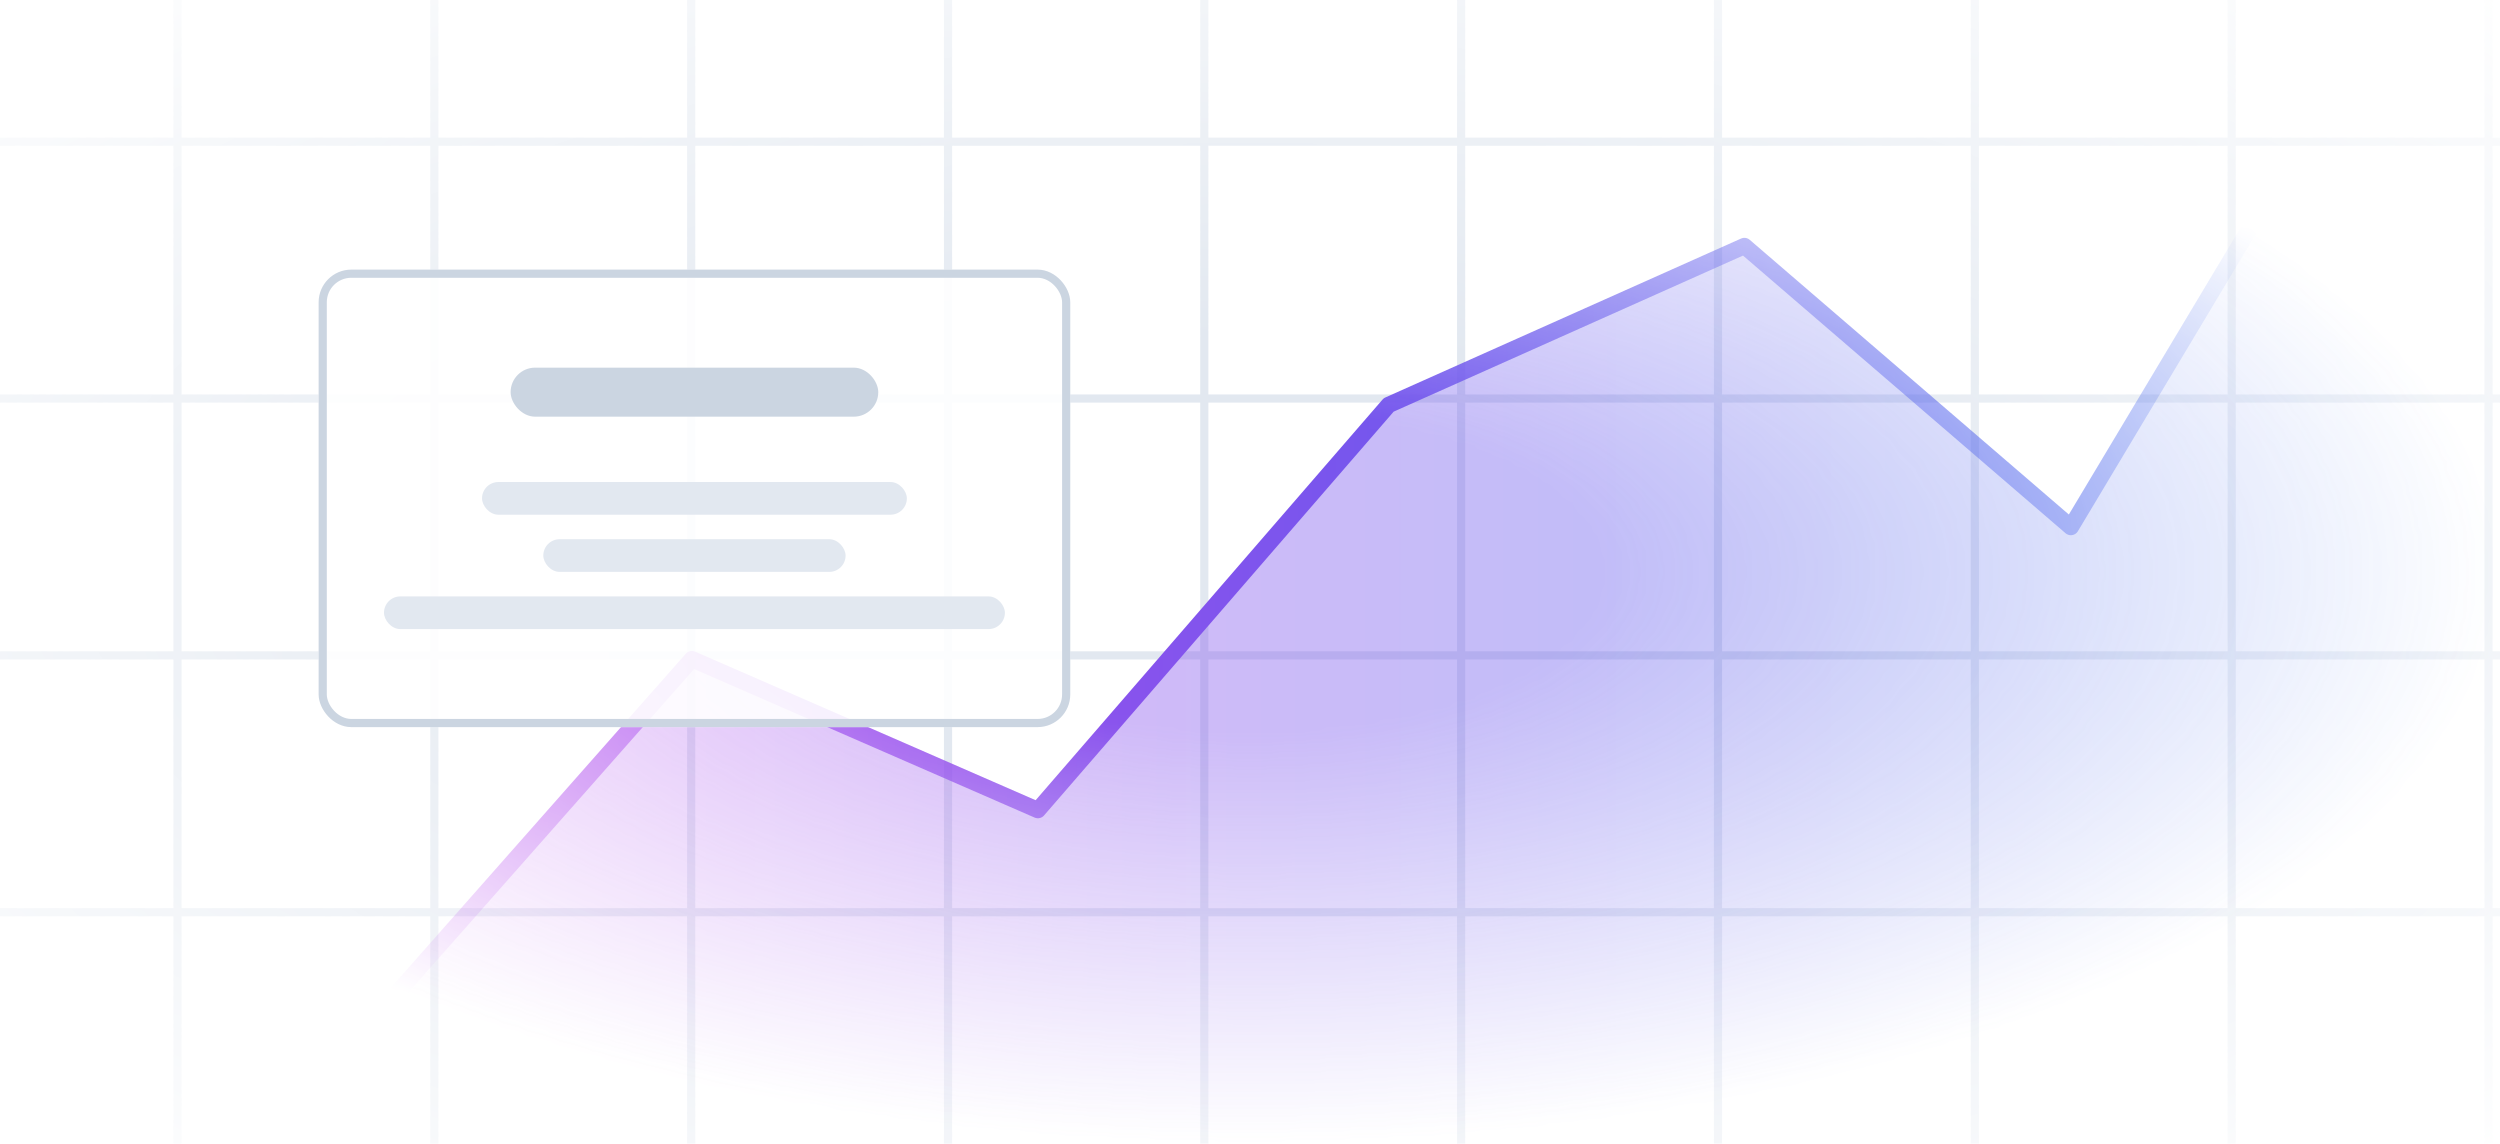 <svg width="306" height="140" viewBox="0 0 306 140" fill="none" xmlns="http://www.w3.org/2000/svg"><g clip-path="url(#clip0_160_2118)"><rect width="306" height="140" fill="white"/><mask id="mask0_160_2118" style="mask-type:alpha" maskUnits="userSpaceOnUse" x="-70" y="-32" width="446" height="204"><rect x="-70" y="-32" width="446" height="204" fill="url(#paint0_radial_160_2118)"/></mask><g mask="url(#mask0_160_2118)"><path d="M0 111.657H306" stroke="#E2E8F0" stroke-linecap="square"/><path d="M0 80.219H306" stroke="#E2E8F0" stroke-linecap="square"/><path d="M0 48.781H306" stroke="#E2E8F0" stroke-linecap="square"/><path d="M0 17.343H306" stroke="#E2E8F0" stroke-linecap="square"/><path d="M304.595 217.5V-88.5M273.157 217.5V-88.5M241.719 217.5V-88.5M210.281 217.5V-88.5M178.843 217.5V-88.5M147.405 217.5V-88.5M116.039 218V-86M84.602 218V-86M53.163 218V-86M21.725 218V-86M-9.713 218V-86M-41.15 218V-86" stroke="#E2E8F0" stroke-linecap="square"/></g><mask id="mask1_160_2118" style="mask-type:alpha" maskUnits="userSpaceOnUse" x="0" y="0" width="306" height="140"><rect width="306" height="140" fill="url(#paint1_radial_160_2118)"/></mask><g mask="url(#mask1_160_2118)"><path opacity="0.4" fill-rule="evenodd" clip-rule="evenodd" d="M0.169 139.788L41.895 129.123L84.813 80.647L127.135 99.068L170.053 49.623L213.567 30.232L253.505 64.525L286.885 8.903L305.857 0.212V139.788" fill="url(#paint2_linear_160_2118)"/><path d="M0 140L41.749 129.303L84.69 80.68L127.036 99.156L169.977 49.561L213.515 30.111L253.475 64.509L286.874 8.717L306 0" stroke="url(#paint3_linear_160_2118)" stroke-width="2" stroke-linecap="round" stroke-linejoin="round"/></g><g filter="url(#filter0_b_160_2118)"><rect x="39" y="33" width="92" height="56" rx="4" fill="white" fill-opacity="0.9"/><rect x="62.5" y="45" width="45" height="6" rx="3" fill="#CBD5E1"/><rect x="59" y="59" width="52" height="4" rx="2" fill="#E2E8F0"/><rect x="66.5" y="66" width="37" height="4" rx="2" fill="#E2E8F0"/><rect x="47" y="73" width="76" height="4" rx="2" fill="#E2E8F0"/><rect x="39.5" y="33.5" width="91" height="55" rx="3.5" stroke="#CBD5E1"/></g></g><defs><filter id="filter0_b_160_2118" x="23" y="17" width="124" height="88" filterUnits="userSpaceOnUse" color-interpolation-filters="sRGB"><feFlood flood-opacity="0" result="BackgroundImageFix"/><feGaussianBlur in="BackgroundImageFix" stdDeviation="8"/><feComposite in2="SourceAlpha" operator="in" result="effect1_backgroundBlur_160_2118"/><feBlend mode="normal" in="SourceGraphic" in2="effect1_backgroundBlur_160_2118" result="shape"/></filter><radialGradient id="paint0_radial_160_2118" cx="0" cy="0" r="1" gradientUnits="userSpaceOnUse" gradientTransform="translate(153 70) rotate(90) scale(102 223)"><stop offset="0.281"/><stop offset="1" stop-opacity="0"/></radialGradient><radialGradient id="paint1_radial_160_2118" cx="0" cy="0" r="1" gradientUnits="userSpaceOnUse" gradientTransform="translate(153 70) rotate(90) scale(70 153)"><stop offset="0.281"/><stop offset="1" stop-opacity="0"/></radialGradient><linearGradient id="paint2_linear_160_2118" x1="0.169" y1="70" x2="305.857" y2="70" gradientUnits="userSpaceOnUse"><stop stop-color="#D946EF"/><stop offset="1" stop-color="#2563EB"/></linearGradient><linearGradient id="paint3_linear_160_2118" x1="2.27988e-06" y1="70" x2="305.856" y2="70" gradientUnits="userSpaceOnUse"><stop stop-color="#D946EF"/><stop offset="1" stop-color="#2563EB"/></linearGradient><clipPath id="clip0_160_2118"><rect width="306" height="140" fill="white"/></clipPath></defs></svg>